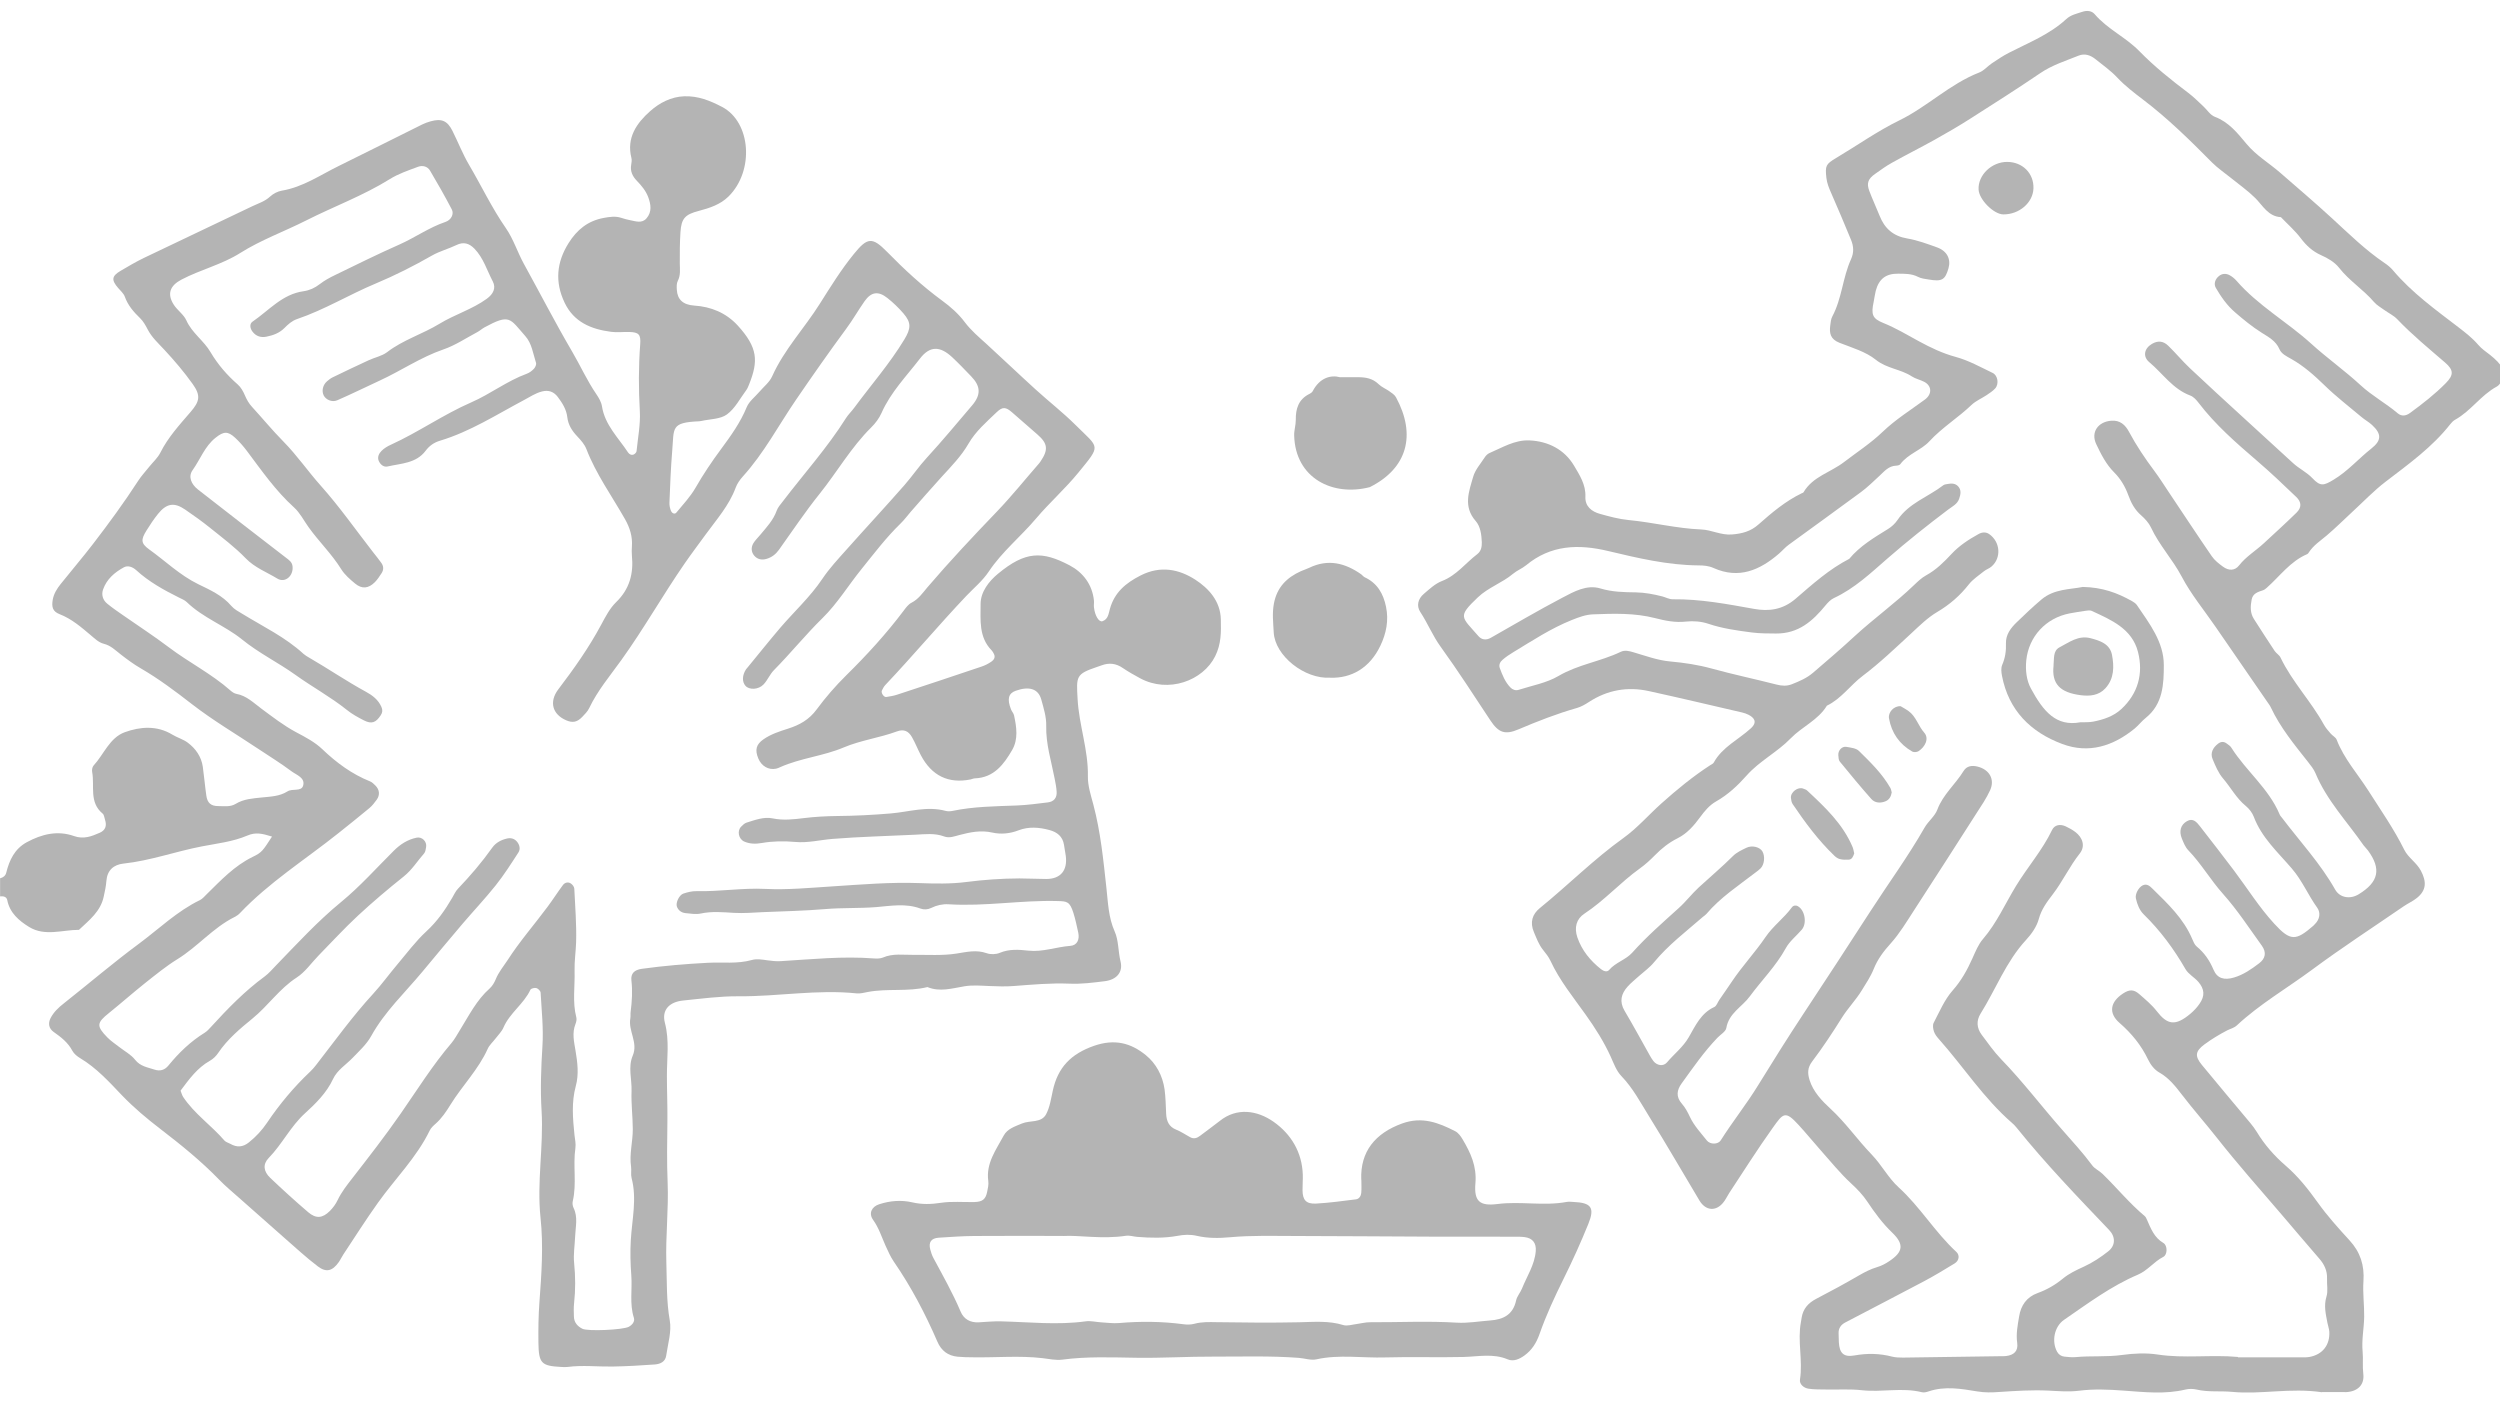 <svg width="76" height="43" viewBox="0 0 76 43" fill="none" xmlns="http://www.w3.org/2000/svg">
<path d="M61.021 4.922C61.49 4.925 61.832 5.273 61.817 5.728C61.802 6.163 61.385 6.521 60.902 6.518C60.61 6.516 60.164 6.069 60.149 5.762C60.127 5.323 60.547 4.919 61.021 4.922Z" fill="#B4B4B4"/>
<path d="M0 26.701C0.095 26.679 0.167 26.624 0.19 26.529C0.286 26.143 0.447 25.802 0.817 25.602C1.271 25.357 1.75 25.238 2.252 25.417C2.543 25.52 2.787 25.425 3.034 25.315C3.204 25.24 3.253 25.103 3.193 24.922C3.171 24.857 3.166 24.772 3.121 24.734C2.702 24.39 2.882 23.897 2.802 23.47C2.79 23.408 2.804 23.318 2.844 23.274C3.159 22.932 3.331 22.428 3.794 22.259C4.263 22.089 4.77 22.049 5.233 22.329C5.388 22.424 5.572 22.474 5.709 22.578C5.946 22.755 6.12 23 6.165 23.308C6.206 23.598 6.23 23.892 6.272 24.184C6.303 24.408 6.41 24.505 6.634 24.505C6.813 24.505 7.001 24.538 7.167 24.436C7.409 24.288 7.681 24.273 7.951 24.244C8.222 24.216 8.499 24.211 8.738 24.059C8.89 23.962 9.16 24.073 9.215 23.884C9.285 23.643 9.013 23.56 8.863 23.448C8.537 23.204 8.19 22.991 7.851 22.765C7.175 22.314 6.472 21.9 5.832 21.404C5.33 21.014 4.827 20.636 4.278 20.317C4.064 20.194 3.862 20.043 3.667 19.892C3.506 19.766 3.365 19.623 3.156 19.571C3.002 19.532 2.885 19.417 2.763 19.314C2.47 19.067 2.181 18.814 1.812 18.671C1.601 18.589 1.565 18.454 1.603 18.233C1.636 18.046 1.733 17.894 1.845 17.754C2.169 17.347 2.508 16.953 2.825 16.54C3.306 15.914 3.774 15.276 4.203 14.613C4.301 14.463 4.425 14.33 4.538 14.188C4.652 14.046 4.794 13.921 4.874 13.762C5.109 13.293 5.46 12.912 5.796 12.521C6.071 12.202 6.108 12.025 5.859 11.676C5.599 11.311 5.305 10.965 4.999 10.636C4.814 10.436 4.613 10.257 4.487 10.01C4.425 9.89 4.355 9.766 4.26 9.674C4.061 9.482 3.889 9.284 3.794 9.018C3.757 8.918 3.663 8.838 3.59 8.753C3.383 8.514 3.395 8.394 3.66 8.237C3.894 8.098 4.128 7.961 4.371 7.843C5.47 7.315 6.574 6.796 7.674 6.268C7.856 6.181 8.051 6.124 8.208 5.978C8.304 5.889 8.441 5.817 8.567 5.796C9.209 5.689 9.735 5.321 10.301 5.044C11.149 4.628 11.992 4.201 12.839 3.782C12.919 3.742 13.006 3.713 13.092 3.688C13.423 3.595 13.6 3.67 13.754 3.977C13.926 4.321 14.066 4.683 14.261 5.014C14.637 5.652 14.954 6.325 15.38 6.938C15.605 7.262 15.729 7.662 15.924 8.018C16.415 8.908 16.879 9.811 17.394 10.69C17.644 11.117 17.848 11.573 18.13 11.985C18.205 12.095 18.28 12.224 18.3 12.353C18.39 12.922 18.798 13.306 19.093 13.755C19.128 13.809 19.2 13.849 19.27 13.814C19.305 13.797 19.347 13.752 19.351 13.717C19.391 13.311 19.473 12.904 19.451 12.501C19.412 11.822 19.411 11.147 19.462 10.469C19.486 10.164 19.417 10.1 19.127 10.092C18.945 10.087 18.761 10.112 18.582 10.088C17.975 10.01 17.445 9.795 17.162 9.197C16.866 8.572 16.918 7.975 17.285 7.39C17.539 6.986 17.869 6.714 18.352 6.625C18.536 6.592 18.706 6.564 18.885 6.622C18.97 6.65 19.058 6.675 19.147 6.692C19.322 6.724 19.513 6.804 19.656 6.635C19.823 6.44 19.788 6.215 19.706 5.994C19.633 5.799 19.503 5.644 19.359 5.495C19.227 5.358 19.152 5.201 19.189 5.004C19.2 4.937 19.212 4.864 19.195 4.802C19.04 4.188 19.354 3.742 19.768 3.376C20.05 3.126 20.404 2.94 20.803 2.927C21.217 2.914 21.571 3.052 21.949 3.249C22.832 3.71 22.936 5.194 22.146 5.974C21.899 6.218 21.573 6.325 21.241 6.412C20.823 6.52 20.713 6.645 20.686 7.056C20.666 7.372 20.663 7.691 20.666 8.008C20.668 8.188 20.695 8.365 20.605 8.539C20.566 8.614 20.57 8.716 20.575 8.804C20.591 9.105 20.763 9.265 21.099 9.289C21.618 9.322 22.072 9.511 22.423 9.891C23.047 10.573 23.052 10.982 22.775 11.68C22.75 11.743 22.725 11.808 22.685 11.862C22.496 12.116 22.343 12.421 22.097 12.6C21.897 12.745 21.586 12.738 21.324 12.797C21.302 12.802 21.279 12.805 21.257 12.807C20.379 12.845 20.496 13.002 20.434 13.722C20.391 14.239 20.372 14.76 20.351 15.28C20.347 15.367 20.367 15.46 20.402 15.54C20.428 15.597 20.508 15.649 20.564 15.58C20.765 15.336 20.985 15.103 21.142 14.831C21.379 14.418 21.642 14.027 21.924 13.647C22.219 13.248 22.508 12.845 22.7 12.378C22.774 12.199 22.954 12.065 23.086 11.91C23.218 11.755 23.393 11.62 23.473 11.441C23.839 10.624 24.455 9.978 24.924 9.232C25.25 8.716 25.57 8.197 25.958 7.721C26.37 7.213 26.515 7.196 26.97 7.659C27.491 8.192 28.035 8.694 28.638 9.137C28.892 9.322 29.139 9.539 29.326 9.79C29.521 10.048 29.758 10.247 29.992 10.459C30.491 10.915 30.98 11.383 31.481 11.838C31.882 12.204 32.313 12.538 32.697 12.92C33.422 13.64 33.482 13.511 32.782 14.368C32.383 14.857 31.907 15.278 31.503 15.755C31.035 16.31 30.463 16.769 30.059 17.375C29.868 17.661 29.601 17.878 29.372 18.12C28.534 19.005 27.751 19.94 26.913 20.825C26.868 20.872 26.839 20.933 26.809 20.992C26.776 21.059 26.868 21.199 26.94 21.189C27.051 21.172 27.163 21.154 27.27 21.119C28.127 20.838 28.982 20.554 29.837 20.265C29.943 20.23 30.047 20.177 30.139 20.113C30.212 20.063 30.267 19.985 30.217 19.883C30.197 19.843 30.175 19.8 30.145 19.77C29.75 19.369 29.811 18.843 29.81 18.36C29.81 17.991 30.067 17.666 30.339 17.442C31.176 16.749 31.683 16.749 32.515 17.186C32.921 17.4 33.206 17.766 33.256 18.259C33.263 18.325 33.248 18.395 33.256 18.462C33.285 18.719 33.408 18.921 33.515 18.885C33.692 18.823 33.7 18.652 33.744 18.501C33.884 18.01 34.218 17.726 34.674 17.494C35.282 17.185 35.844 17.305 36.337 17.622C36.739 17.883 37.102 18.272 37.113 18.829C37.122 19.212 37.128 19.576 36.941 19.95C36.571 20.695 35.519 21.085 34.657 20.618C34.478 20.521 34.3 20.421 34.131 20.306C33.926 20.165 33.715 20.142 33.487 20.227C33.445 20.242 33.401 20.259 33.358 20.272C32.703 20.493 32.72 20.556 32.759 21.251C32.802 22.044 33.087 22.799 33.072 23.6C33.066 23.886 33.163 24.178 33.238 24.46C33.458 25.291 33.542 26.141 33.635 26.994C33.684 27.43 33.695 27.89 33.887 28.319C34.009 28.593 33.989 28.923 34.064 29.227C34.146 29.554 33.946 29.783 33.587 29.828C33.231 29.872 32.877 29.92 32.508 29.903C31.947 29.88 31.381 29.932 30.818 29.975C30.568 29.995 30.321 29.985 30.072 29.975C29.823 29.965 29.569 29.942 29.327 29.982C28.947 30.044 28.576 30.164 28.194 30.007C27.596 30.155 26.978 30.042 26.377 30.157C26.267 30.179 26.151 30.21 26.043 30.199C24.842 30.073 23.652 30.296 22.455 30.287C21.892 30.282 21.328 30.359 20.765 30.416C20.344 30.459 20.112 30.706 20.212 31.09C20.356 31.635 20.272 32.171 20.274 32.71C20.274 33.161 20.294 33.613 20.289 34.064C20.282 34.692 20.269 35.327 20.296 35.949C20.329 36.766 20.231 37.576 20.257 38.389C20.276 38.973 20.257 39.554 20.361 40.14C20.421 40.481 20.304 40.855 20.252 41.212C20.226 41.401 20.067 41.468 19.905 41.48C19.476 41.511 19.047 41.536 18.616 41.543C18.163 41.55 17.711 41.496 17.258 41.555C17.192 41.563 17.123 41.56 17.055 41.555C16.457 41.523 16.377 41.446 16.368 40.817C16.363 40.411 16.368 40.002 16.398 39.598C16.462 38.738 16.524 37.873 16.432 37.02C16.317 35.929 16.529 34.852 16.464 33.767C16.424 33.112 16.449 32.46 16.49 31.803C16.525 31.264 16.465 30.718 16.435 30.177C16.432 30.125 16.36 30.052 16.305 30.037C16.252 30.022 16.143 30.049 16.125 30.088C15.923 30.521 15.497 30.793 15.306 31.236C15.255 31.358 15.151 31.456 15.069 31.565C14.988 31.673 14.877 31.768 14.824 31.889C14.542 32.515 14.054 33.002 13.698 33.577C13.567 33.79 13.43 33.996 13.241 34.163C13.174 34.221 13.102 34.288 13.064 34.366C12.665 35.188 12.014 35.829 11.491 36.562C11.124 37.076 10.785 37.611 10.436 38.138C10.386 38.214 10.349 38.297 10.296 38.372C10.107 38.638 9.92 38.693 9.664 38.499C9.305 38.227 8.973 37.918 8.633 37.621C8.19 37.233 7.753 36.844 7.313 36.454C7.095 36.258 6.866 36.073 6.662 35.862C6.113 35.295 5.502 34.802 4.876 34.321C4.467 34.007 4.067 33.673 3.703 33.293C3.318 32.889 2.934 32.466 2.443 32.172C2.348 32.116 2.249 32.037 2.199 31.942C2.065 31.69 1.855 31.529 1.631 31.371C1.481 31.264 1.458 31.109 1.536 30.953C1.631 30.768 1.777 30.631 1.94 30.503C2.703 29.9 3.443 29.267 4.224 28.689C4.834 28.237 5.385 27.698 6.08 27.362C6.158 27.323 6.218 27.248 6.283 27.185C6.714 26.762 7.125 26.32 7.682 26.049C7.97 25.911 7.991 25.857 8.269 25.432C7.961 25.335 7.768 25.295 7.522 25.4C7.076 25.59 6.602 25.64 6.138 25.73C5.338 25.884 4.568 26.166 3.754 26.253C3.455 26.285 3.259 26.455 3.234 26.782C3.223 26.939 3.188 27.096 3.154 27.252C3.061 27.706 2.713 27.973 2.401 28.267C1.893 28.267 1.366 28.474 0.885 28.18C0.578 27.991 0.297 27.754 0.22 27.362C0.2 27.26 0.102 27.238 0.003 27.25V26.706L0 26.701ZM5.487 33.151C5.517 33.224 5.532 33.291 5.567 33.346C5.909 33.861 6.425 34.211 6.824 34.674C6.866 34.722 6.943 34.739 7.001 34.772C7.2 34.887 7.382 34.877 7.566 34.729C7.781 34.557 7.963 34.361 8.117 34.133C8.497 33.568 8.933 33.047 9.429 32.578C9.494 32.516 9.554 32.448 9.609 32.376C10.177 31.645 10.718 30.892 11.346 30.209C11.605 29.927 11.83 29.613 12.079 29.319C12.368 28.977 12.638 28.611 12.966 28.309C13.289 28.011 13.53 27.667 13.745 27.297C13.802 27.2 13.849 27.091 13.926 27.013C14.301 26.62 14.652 26.21 14.966 25.767C15.073 25.617 15.238 25.53 15.418 25.49C15.535 25.463 15.646 25.497 15.722 25.594C15.799 25.689 15.824 25.814 15.762 25.911C15.542 26.252 15.323 26.596 15.071 26.913C14.749 27.317 14.393 27.694 14.057 28.088C13.648 28.569 13.244 29.055 12.84 29.541C12.309 30.18 11.695 30.753 11.287 31.491C11.142 31.753 10.922 31.947 10.718 32.161C10.516 32.371 10.252 32.528 10.124 32.803C9.928 33.224 9.598 33.547 9.27 33.846C8.831 34.246 8.577 34.784 8.168 35.203C7.981 35.397 8.013 35.615 8.215 35.807C8.591 36.165 8.975 36.514 9.369 36.851C9.608 37.055 9.805 37.036 10.027 36.814C10.12 36.721 10.205 36.607 10.262 36.487C10.381 36.238 10.546 36.029 10.715 35.812C11.214 35.17 11.715 34.525 12.179 33.857C12.682 33.133 13.149 32.384 13.722 31.712C13.824 31.591 13.899 31.448 13.982 31.314C14.256 30.873 14.488 30.402 14.886 30.049C14.967 29.977 15.029 29.87 15.071 29.768C15.158 29.554 15.303 29.382 15.427 29.194C15.794 28.622 16.24 28.113 16.644 27.569C16.806 27.352 16.951 27.123 17.113 26.906C17.17 26.829 17.268 26.801 17.354 26.858C17.404 26.891 17.456 26.959 17.459 27.016C17.485 27.557 17.529 28.1 17.514 28.639C17.506 28.93 17.459 29.215 17.467 29.514C17.482 29.987 17.397 30.461 17.521 30.932C17.536 30.992 17.519 31.07 17.494 31.132C17.387 31.401 17.45 31.665 17.495 31.935C17.556 32.294 17.602 32.66 17.504 33.016C17.369 33.51 17.414 34.006 17.464 34.502C17.477 34.635 17.512 34.761 17.492 34.902C17.414 35.437 17.537 35.983 17.412 36.517C17.397 36.579 17.407 36.659 17.435 36.717C17.576 37.003 17.495 37.297 17.484 37.587C17.474 37.858 17.425 38.133 17.454 38.401C17.495 38.81 17.497 39.214 17.452 39.619C17.437 39.753 17.442 39.892 17.447 40.027C17.452 40.204 17.556 40.321 17.708 40.396C17.873 40.476 18.931 40.429 19.112 40.336C19.22 40.279 19.307 40.172 19.27 40.062C19.134 39.638 19.224 39.205 19.192 38.778C19.165 38.419 19.155 38.055 19.177 37.694C19.214 37.066 19.367 36.442 19.2 35.811C19.172 35.704 19.2 35.584 19.185 35.472C19.127 35.084 19.239 34.707 19.237 34.325C19.235 33.941 19.185 33.555 19.199 33.171C19.212 32.81 19.087 32.438 19.235 32.092C19.406 31.695 19.093 31.343 19.162 30.96C19.174 30.893 19.162 30.823 19.172 30.756C19.212 30.441 19.232 30.129 19.195 29.808C19.17 29.596 19.282 29.484 19.511 29.452C20.175 29.36 20.845 29.304 21.513 29.269C21.962 29.245 22.413 29.309 22.86 29.183C23.006 29.142 23.176 29.172 23.333 29.194C23.466 29.212 23.595 29.227 23.734 29.219C24.679 29.162 25.622 29.062 26.57 29.137C26.659 29.143 26.759 29.143 26.839 29.11C27.145 28.977 27.464 29.032 27.779 29.028C28.21 29.023 28.646 29.055 29.067 28.99C29.384 28.941 29.678 28.865 29.997 28.978C30.115 29.02 30.279 29.015 30.394 28.966C30.683 28.845 30.974 28.868 31.266 28.9C31.703 28.946 32.112 28.786 32.54 28.754C32.744 28.739 32.825 28.562 32.779 28.352C32.735 28.153 32.694 27.951 32.633 27.758C32.523 27.404 32.435 27.4 32.159 27.392C31.049 27.36 29.947 27.561 28.836 27.49C28.656 27.479 28.476 27.519 28.309 27.601C28.202 27.654 28.088 27.659 27.978 27.619C27.536 27.455 27.076 27.539 26.637 27.576C26.121 27.617 25.605 27.592 25.091 27.636C24.46 27.689 23.827 27.703 23.194 27.729C22.901 27.743 22.605 27.768 22.313 27.751C21.974 27.731 21.642 27.699 21.304 27.771C21.154 27.803 20.989 27.774 20.832 27.758C20.715 27.744 20.62 27.676 20.578 27.561C20.536 27.444 20.646 27.207 20.775 27.165C20.902 27.123 21.04 27.088 21.172 27.091C21.872 27.108 22.565 26.988 23.27 27.023C23.946 27.056 24.627 26.989 25.305 26.946C26.185 26.889 27.061 26.814 27.945 26.846C28.419 26.863 28.9 26.874 29.367 26.814C29.908 26.744 30.448 26.706 30.992 26.704C31.264 26.704 31.535 26.721 31.807 26.721C32.241 26.721 32.456 26.463 32.4 26.021C32.385 25.909 32.364 25.797 32.346 25.685C32.306 25.43 32.139 25.296 31.902 25.233C31.588 25.148 31.271 25.124 30.965 25.241C30.7 25.345 30.421 25.368 30.166 25.31C29.813 25.23 29.491 25.3 29.164 25.385C29.01 25.425 28.863 25.488 28.701 25.428C28.416 25.321 28.12 25.36 27.826 25.375C26.99 25.417 26.153 25.435 25.318 25.502C24.936 25.532 24.557 25.632 24.173 25.595C23.831 25.564 23.497 25.569 23.161 25.627C22.979 25.659 22.8 25.659 22.627 25.584C22.453 25.509 22.399 25.26 22.533 25.128C22.58 25.081 22.633 25.028 22.695 25.008C22.954 24.927 23.226 24.824 23.488 24.879C23.812 24.946 24.124 24.909 24.433 24.871C24.772 24.829 25.106 24.811 25.447 24.807C25.989 24.802 26.534 24.775 27.075 24.729C27.633 24.682 28.183 24.497 28.751 24.652C28.815 24.669 28.888 24.665 28.953 24.652C29.598 24.517 30.254 24.512 30.907 24.487C31.222 24.475 31.538 24.431 31.854 24.393C32.037 24.371 32.134 24.256 32.122 24.069C32.114 23.934 32.087 23.8 32.061 23.667C31.959 23.136 31.792 22.62 31.805 22.064C31.812 21.798 31.727 21.526 31.655 21.266C31.565 20.938 31.288 20.853 30.875 21C30.656 21.079 30.611 21.251 30.735 21.566C30.76 21.63 30.813 21.683 30.827 21.747C30.904 22.104 30.96 22.474 30.768 22.803C30.515 23.238 30.216 23.64 29.638 23.662C29.594 23.662 29.551 23.685 29.506 23.695C28.831 23.83 28.322 23.583 27.993 22.957C27.898 22.777 27.825 22.585 27.724 22.409C27.616 22.221 27.476 22.157 27.264 22.236C26.736 22.431 26.177 22.5 25.649 22.722C25.033 22.984 24.34 23.044 23.719 23.321C23.677 23.34 23.635 23.36 23.592 23.368C23.365 23.415 23.151 23.291 23.054 23.061C22.942 22.795 22.987 22.628 23.213 22.473C23.44 22.316 23.697 22.234 23.957 22.151C24.303 22.04 24.594 21.884 24.831 21.561C25.096 21.202 25.397 20.855 25.717 20.539C26.347 19.918 26.941 19.27 27.472 18.564C27.539 18.474 27.613 18.372 27.708 18.324C27.921 18.215 28.047 18.028 28.192 17.856C28.868 17.066 29.579 16.308 30.299 15.559C30.753 15.086 31.164 14.573 31.595 14.079C31.61 14.062 31.622 14.042 31.635 14.024C31.875 13.668 31.852 13.481 31.535 13.206C31.279 12.984 31.022 12.76 30.767 12.536C30.578 12.371 30.479 12.358 30.299 12.531C29.99 12.827 29.66 13.111 29.442 13.488C29.224 13.865 28.925 14.171 28.634 14.488C28.314 14.839 28.003 15.198 27.689 15.555C27.586 15.674 27.492 15.804 27.38 15.912C26.941 16.338 26.572 16.826 26.19 17.3C25.791 17.793 25.457 18.345 25.008 18.786C24.49 19.294 24.036 19.858 23.528 20.372C23.403 20.498 23.335 20.678 23.213 20.806C23.059 20.97 22.775 20.979 22.662 20.848C22.555 20.725 22.561 20.528 22.68 20.346C22.692 20.327 22.71 20.311 22.724 20.294C23.054 19.892 23.38 19.484 23.717 19.088C24.143 18.591 24.629 18.148 24.998 17.599C25.21 17.282 25.475 16.998 25.731 16.711C26.315 16.054 26.915 15.41 27.494 14.749C27.731 14.478 27.933 14.179 28.178 13.912C28.651 13.398 29.097 12.858 29.549 12.328C29.826 12.004 29.817 11.743 29.521 11.438C29.332 11.242 29.145 11.045 28.947 10.86C28.576 10.514 28.267 10.511 27.966 10.902C27.556 11.436 27.076 11.924 26.798 12.555C26.726 12.717 26.611 12.87 26.484 12.995C25.873 13.6 25.448 14.348 24.916 15.012C24.477 15.559 24.088 16.143 23.68 16.714C23.583 16.849 23.462 16.943 23.305 16.989C23.164 17.033 23.027 17.006 22.932 16.896C22.835 16.784 22.827 16.642 22.902 16.515C22.959 16.418 23.046 16.342 23.117 16.253C23.305 16.026 23.508 15.814 23.61 15.527C23.647 15.423 23.727 15.335 23.795 15.246C24.438 14.403 25.15 13.612 25.717 12.712C25.789 12.598 25.891 12.503 25.971 12.393C26.48 11.703 27.046 11.057 27.492 10.32C27.696 9.983 27.706 9.808 27.464 9.527C27.317 9.357 27.152 9.198 26.975 9.058C26.698 8.839 26.484 8.873 26.283 9.157C26.09 9.432 25.923 9.728 25.722 9.998C25.201 10.705 24.699 11.422 24.203 12.147C23.667 12.93 23.224 13.778 22.581 14.486C22.491 14.587 22.408 14.704 22.363 14.829C22.162 15.37 21.785 15.791 21.454 16.246C21.242 16.539 21.022 16.828 20.817 17.125C20.15 18.09 19.573 19.113 18.888 20.067C18.546 20.543 18.165 20.994 17.911 21.528C17.864 21.628 17.778 21.712 17.701 21.793C17.546 21.955 17.409 21.982 17.212 21.897C16.793 21.716 16.686 21.336 16.971 20.958C17.449 20.329 17.905 19.686 18.279 18.986C18.407 18.748 18.537 18.494 18.728 18.308C19.142 17.908 19.264 17.434 19.21 16.888C19.202 16.797 19.204 16.706 19.21 16.615C19.232 16.311 19.149 16.044 18.997 15.777C18.598 15.073 18.118 14.411 17.825 13.648C17.769 13.506 17.657 13.38 17.549 13.266C17.389 13.096 17.273 12.919 17.245 12.677C17.218 12.448 17.096 12.252 16.958 12.069C16.834 11.905 16.674 11.85 16.479 11.9C16.278 11.95 16.11 12.067 15.929 12.162C15.093 12.606 14.291 13.122 13.375 13.398C13.193 13.453 13.052 13.552 12.939 13.703C12.65 14.089 12.192 14.086 11.782 14.181C11.665 14.208 11.563 14.124 11.514 14.012C11.464 13.894 11.521 13.784 11.6 13.705C11.678 13.627 11.78 13.566 11.88 13.521C12.72 13.139 13.476 12.603 14.326 12.232C14.906 11.98 15.413 11.581 16.013 11.362C16.095 11.332 16.171 11.274 16.232 11.21C16.272 11.167 16.312 11.08 16.295 11.03C16.205 10.751 16.168 10.439 15.969 10.217C15.495 9.681 15.507 9.531 14.73 9.951C14.652 9.995 14.584 10.058 14.503 10.1C14.164 10.28 13.837 10.501 13.476 10.624C12.789 10.86 12.194 11.271 11.541 11.571C11.11 11.77 10.686 11.98 10.251 12.169C10.09 12.237 9.903 12.149 9.84 12.02C9.773 11.885 9.813 11.701 9.942 11.591C9.992 11.548 10.047 11.504 10.107 11.474C10.473 11.297 10.84 11.12 11.211 10.95C11.394 10.865 11.611 10.825 11.767 10.706C12.254 10.331 12.845 10.157 13.363 9.841C13.825 9.559 14.356 9.404 14.799 9.082C14.994 8.94 15.086 8.759 14.981 8.556C14.804 8.22 14.697 7.843 14.423 7.56C14.265 7.398 14.094 7.342 13.874 7.45C13.632 7.567 13.373 7.632 13.131 7.769C12.583 8.083 12.015 8.37 11.433 8.614C10.62 8.953 9.865 9.417 9.027 9.701C8.875 9.753 8.756 9.861 8.643 9.975C8.494 10.125 8.302 10.195 8.1 10.235C7.933 10.269 7.786 10.225 7.677 10.083C7.599 9.982 7.579 9.845 7.677 9.778C8.175 9.439 8.579 8.943 9.229 8.853C9.406 8.828 9.571 8.754 9.721 8.637C9.863 8.527 10.023 8.44 10.185 8.362C10.835 8.046 11.481 7.726 12.141 7.434C12.617 7.223 13.042 6.916 13.54 6.747C13.72 6.687 13.807 6.503 13.735 6.367C13.527 5.968 13.303 5.575 13.074 5.188C12.997 5.056 12.845 5.021 12.713 5.069C12.418 5.179 12.111 5.281 11.847 5.447C11.04 5.949 10.149 6.276 9.307 6.702C8.644 7.038 7.935 7.292 7.303 7.691C6.742 8.045 6.098 8.195 5.518 8.499C5.165 8.684 5.071 8.936 5.285 9.267C5.395 9.436 5.585 9.561 5.665 9.739C5.836 10.123 6.195 10.354 6.4 10.705C6.621 11.079 6.899 11.401 7.227 11.688C7.325 11.773 7.395 11.902 7.447 12.024C7.502 12.15 7.564 12.264 7.659 12.366C7.98 12.717 8.282 13.084 8.614 13.421C9.028 13.84 9.361 14.328 9.753 14.767C10.322 15.405 10.817 16.111 11.342 16.787C11.426 16.894 11.513 17 11.591 17.11C11.665 17.212 11.668 17.322 11.6 17.425C11.538 17.519 11.476 17.617 11.398 17.696C11.202 17.893 11.005 17.913 10.796 17.741C10.641 17.612 10.479 17.474 10.374 17.305C10.087 16.841 9.691 16.462 9.377 16.021C9.234 15.821 9.118 15.588 8.94 15.427C8.38 14.921 7.955 14.308 7.507 13.71C7.399 13.566 7.278 13.428 7.146 13.306C6.924 13.102 6.799 13.112 6.555 13.306C6.226 13.566 6.088 13.966 5.854 14.294C5.717 14.486 5.807 14.715 6.019 14.882C6.909 15.577 7.801 16.267 8.696 16.956C8.788 17.026 8.878 17.086 8.893 17.213C8.928 17.504 8.668 17.734 8.431 17.589C8.107 17.392 7.749 17.26 7.47 16.973C7.143 16.634 6.761 16.348 6.392 16.051C6.146 15.852 5.888 15.669 5.627 15.49C5.295 15.263 5.063 15.301 4.804 15.622C4.677 15.781 4.563 15.951 4.455 16.125C4.281 16.405 4.278 16.517 4.535 16.702C5.029 17.056 5.467 17.485 6.024 17.758C6.385 17.933 6.761 18.1 7.035 18.422C7.12 18.522 7.248 18.589 7.364 18.659C7.996 19.047 8.673 19.369 9.227 19.878C9.277 19.923 9.337 19.957 9.397 19.992C9.977 20.327 10.529 20.706 11.119 21.027C11.318 21.135 11.501 21.271 11.596 21.493C11.636 21.586 11.63 21.661 11.575 21.743C11.428 21.969 11.297 22.019 11.064 21.9C10.883 21.808 10.701 21.708 10.544 21.581C10.05 21.186 9.492 20.883 8.978 20.514C8.454 20.139 7.869 19.855 7.355 19.437C6.834 19.017 6.171 18.783 5.677 18.303C5.614 18.242 5.523 18.207 5.443 18.167C4.979 17.936 4.528 17.687 4.143 17.335C4.037 17.238 3.889 17.178 3.765 17.247C3.486 17.398 3.244 17.606 3.134 17.918C3.077 18.078 3.124 18.24 3.258 18.35C3.415 18.479 3.583 18.594 3.749 18.709C4.208 19.03 4.679 19.335 5.126 19.673C5.739 20.137 6.432 20.483 7.01 20.995C7.06 21.039 7.123 21.082 7.187 21.094C7.494 21.149 7.708 21.366 7.94 21.538C8.285 21.793 8.623 22.057 9.005 22.261C9.284 22.408 9.574 22.561 9.798 22.775C10.23 23.188 10.696 23.532 11.252 23.755C11.312 23.779 11.363 23.832 11.411 23.879C11.538 24.004 11.556 24.166 11.453 24.31C11.388 24.401 11.316 24.493 11.231 24.565C10.918 24.826 10.601 25.078 10.284 25.331C9.279 26.133 8.182 26.821 7.29 27.763C7.245 27.811 7.185 27.849 7.125 27.88C6.472 28.207 6.004 28.785 5.387 29.163C5.043 29.376 4.727 29.636 4.408 29.888C4.037 30.184 3.682 30.498 3.313 30.795C2.939 31.095 2.924 31.189 3.264 31.538C3.373 31.65 3.508 31.737 3.633 31.835C3.794 31.96 3.984 32.06 4.106 32.216C4.265 32.419 4.487 32.446 4.697 32.516C4.862 32.571 5.006 32.533 5.121 32.391C5.437 32.004 5.792 31.661 6.221 31.396C6.297 31.349 6.358 31.279 6.42 31.212C6.923 30.661 7.442 30.127 8.048 29.683C8.175 29.589 8.279 29.464 8.389 29.351C9.032 28.688 9.654 28.008 10.372 27.419C10.945 26.949 11.443 26.388 11.97 25.864C12.167 25.667 12.391 25.522 12.665 25.465C12.83 25.43 12.982 25.582 12.954 25.749C12.942 25.814 12.935 25.894 12.895 25.941C12.688 26.176 12.525 26.445 12.271 26.647C11.793 27.028 11.326 27.424 10.878 27.839C10.464 28.225 10.08 28.643 9.684 29.048C9.464 29.274 9.277 29.551 9.018 29.718C8.496 30.055 8.153 30.573 7.679 30.96C7.302 31.267 6.911 31.595 6.629 32.015C6.567 32.107 6.479 32.192 6.383 32.246C5.993 32.465 5.746 32.814 5.488 33.157L5.487 33.151Z" fill="#B4B4B4"/>
<path d="M70.585 42.324C69.622 42.182 68.742 42.398 67.858 42.313C67.499 42.278 67.134 42.328 66.776 42.242C66.67 42.218 66.546 42.216 66.439 42.242C65.811 42.393 65.183 42.319 64.552 42.274C64.105 42.241 63.647 42.221 63.203 42.278C62.881 42.318 62.579 42.289 62.263 42.274C61.771 42.251 61.275 42.283 60.78 42.316C60.553 42.333 60.336 42.338 60.108 42.299C59.617 42.218 59.122 42.131 58.628 42.299C58.565 42.321 58.489 42.339 58.428 42.324C57.823 42.172 57.209 42.331 56.601 42.263C56.242 42.222 55.878 42.249 55.516 42.241C55.335 42.237 55.152 42.244 54.975 42.216C54.834 42.194 54.698 42.079 54.719 41.94C54.811 41.354 54.638 40.768 54.749 40.185C54.758 40.14 54.763 40.095 54.771 40.052C54.815 39.785 54.971 39.611 55.21 39.486C55.651 39.257 56.087 39.02 56.516 38.771C56.695 38.668 56.872 38.577 57.069 38.519C57.197 38.481 57.321 38.416 57.433 38.34C57.853 38.06 57.895 37.829 57.521 37.47C57.224 37.185 56.99 36.864 56.765 36.527C56.628 36.323 56.458 36.145 56.272 35.974C55.941 35.669 55.656 35.313 55.355 34.976C55.13 34.722 54.915 34.458 54.686 34.208C54.268 33.749 54.212 33.835 53.883 34.298C53.424 34.941 53.001 35.612 52.565 36.273C52.504 36.368 52.457 36.474 52.385 36.56C52.16 36.836 51.852 36.807 51.665 36.499C51.154 35.645 50.658 34.785 50.134 33.941C49.874 33.522 49.642 33.079 49.294 32.717C49.134 32.55 49.06 32.331 48.967 32.126C48.76 31.671 48.496 31.254 48.204 30.845C47.827 30.316 47.413 29.808 47.135 29.21C47.079 29.09 46.992 28.981 46.908 28.876C46.778 28.714 46.711 28.524 46.631 28.337C46.502 28.036 46.584 27.791 46.811 27.606C47.67 26.909 48.449 26.123 49.353 25.475C49.772 25.174 50.117 24.774 50.505 24.426C50.974 24.006 51.46 23.607 51.989 23.263C52.028 23.238 52.078 23.219 52.098 23.182C52.357 22.71 52.847 22.488 53.225 22.142C53.439 21.947 53.32 21.813 53.153 21.728C53.093 21.698 53.028 21.675 52.963 21.66C52.018 21.441 51.073 21.217 50.124 21.009C49.476 20.866 48.864 20.975 48.303 21.341C48.191 21.414 48.07 21.484 47.944 21.521C47.334 21.695 46.746 21.924 46.165 22.171C45.756 22.346 45.559 22.277 45.312 21.907C44.813 21.154 44.324 20.392 43.794 19.659C43.552 19.325 43.402 18.946 43.178 18.606C43.054 18.419 43.106 18.205 43.283 18.055C43.455 17.908 43.63 17.742 43.834 17.664C44.277 17.494 44.549 17.12 44.906 16.848C45.026 16.757 45.051 16.625 45.047 16.483C45.038 16.253 45.006 16.004 44.861 15.839C44.474 15.398 44.656 14.939 44.786 14.49C44.846 14.281 45.008 14.101 45.13 13.912C45.165 13.857 45.218 13.8 45.275 13.775C45.669 13.607 46.048 13.369 46.492 13.388C47.067 13.413 47.561 13.667 47.852 14.158C48.015 14.435 48.212 14.732 48.196 15.099C48.182 15.391 48.384 15.553 48.643 15.623C48.925 15.702 49.214 15.78 49.505 15.809C50.248 15.879 50.972 16.066 51.72 16.096C52.031 16.108 52.318 16.275 52.651 16.248C52.958 16.223 53.218 16.156 53.454 15.947C53.861 15.588 54.275 15.236 54.769 14.997C54.789 14.987 54.818 14.981 54.828 14.964C55.108 14.485 55.653 14.36 56.058 14.047C56.453 13.745 56.875 13.471 57.231 13.129C57.626 12.75 58.084 12.466 58.518 12.146C58.743 11.979 58.728 11.726 58.493 11.606C58.373 11.544 58.232 11.516 58.12 11.443C57.782 11.22 57.362 11.207 57.025 10.937C56.718 10.69 56.302 10.571 55.923 10.422C55.638 10.31 55.608 10.127 55.641 9.883C55.653 9.793 55.661 9.696 55.703 9.619C55.995 9.073 56.017 8.439 56.27 7.883C56.364 7.677 56.352 7.487 56.272 7.293C56.073 6.812 55.873 6.333 55.663 5.857C55.598 5.71 55.541 5.57 55.522 5.408C55.482 5.036 55.504 4.992 55.815 4.805C56.454 4.425 57.067 3.989 57.733 3.663C58.59 3.246 59.274 2.553 60.169 2.204C60.311 2.149 60.42 2.014 60.552 1.925C60.72 1.811 60.891 1.698 61.069 1.606C61.669 1.297 62.305 1.05 62.811 0.583C62.951 0.452 63.13 0.417 63.3 0.36C63.44 0.312 63.587 0.324 63.679 0.432C64.067 0.886 64.621 1.13 65.035 1.554C65.492 2.022 66.003 2.431 66.526 2.825C66.688 2.947 66.832 3.094 66.98 3.231C67.097 3.338 67.192 3.498 67.329 3.55C67.758 3.71 68.024 4.051 68.296 4.376C68.588 4.727 68.979 4.956 69.316 5.249C69.844 5.709 70.376 6.161 70.892 6.635C71.407 7.108 71.906 7.6 72.49 7.995C72.584 8.058 72.674 8.131 72.746 8.217C73.32 8.896 74.038 9.414 74.736 9.948C74.953 10.115 75.162 10.277 75.341 10.486C75.441 10.604 75.576 10.694 75.7 10.791C75.862 10.918 76.005 11.06 76.112 11.237C76.164 11.324 76.164 11.414 76.112 11.493C76.05 11.588 75.992 11.703 75.9 11.753C75.419 12.014 75.115 12.493 74.641 12.757C74.582 12.788 74.531 12.84 74.491 12.892C73.94 13.595 73.223 14.107 72.524 14.643C72.166 14.917 71.853 15.246 71.52 15.552C71.256 15.796 71.001 16.051 70.727 16.283C70.537 16.443 70.326 16.58 70.188 16.794C70.176 16.812 70.161 16.836 70.143 16.844C69.625 17.061 69.309 17.517 68.907 17.871C68.874 17.901 68.835 17.931 68.793 17.945C68.64 17.995 68.485 18.04 68.45 18.228C68.411 18.432 68.4 18.634 68.52 18.819C68.728 19.143 68.935 19.467 69.149 19.788C69.199 19.863 69.291 19.911 69.328 19.99C69.68 20.726 70.256 21.319 70.647 22.03C70.7 22.127 70.777 22.214 70.851 22.299C70.909 22.368 71.008 22.414 71.036 22.491C71.26 23.069 71.672 23.525 71.999 24.037C72.375 24.628 72.778 25.204 73.091 25.836C73.21 26.074 73.462 26.221 73.594 26.468C73.773 26.806 73.763 27.065 73.474 27.298C73.352 27.397 73.203 27.462 73.071 27.552C72.14 28.192 71.193 28.808 70.285 29.481C69.523 30.045 68.697 30.523 68 31.172C67.913 31.252 67.803 31.274 67.705 31.324C67.466 31.449 67.232 31.59 67.015 31.75C66.735 31.959 66.718 32.105 66.935 32.371C67.421 32.964 67.918 33.55 68.409 34.139C68.481 34.226 68.55 34.318 68.608 34.413C68.845 34.804 69.142 35.141 69.488 35.44C69.867 35.767 70.173 36.156 70.465 36.564C70.754 36.968 71.089 37.339 71.425 37.706C71.754 38.063 71.882 38.466 71.849 38.948C71.824 39.307 71.876 39.669 71.871 40.032C71.866 40.386 71.789 40.731 71.824 41.094C71.844 41.311 71.816 41.536 71.844 41.763C71.886 42.097 71.675 42.303 71.32 42.321C71.296 42.321 71.275 42.319 71.251 42.319C71.003 42.319 70.752 42.319 70.587 42.319L70.585 42.324ZM68.037 41.262C68.648 41.262 69.261 41.262 69.872 41.262C69.986 41.262 70.101 41.271 70.209 41.251C70.607 41.179 70.834 40.885 70.811 40.481C70.805 40.392 70.77 40.304 70.754 40.215C70.704 39.95 70.639 39.694 70.725 39.414C70.777 39.249 70.734 39.055 70.742 38.873C70.752 38.633 70.66 38.437 70.503 38.258C70.118 37.816 69.74 37.365 69.358 36.919C68.697 36.148 68.022 35.387 67.393 34.588C67.044 34.146 66.67 33.722 66.326 33.273C66.139 33.031 65.938 32.772 65.654 32.611C65.491 32.52 65.379 32.369 65.3 32.207C65.092 31.772 64.799 31.414 64.432 31.095C64.087 30.793 64.153 30.456 64.541 30.202C64.733 30.077 64.863 30.072 65.033 30.22C65.22 30.384 65.416 30.546 65.566 30.74C65.883 31.15 66.125 31.207 66.588 30.818C66.691 30.731 66.787 30.63 66.863 30.519C67.034 30.277 67.022 30.067 66.822 29.84C66.703 29.706 66.526 29.613 66.439 29.462C66.087 28.851 65.674 28.29 65.168 27.796C65.037 27.667 64.972 27.492 64.931 27.313C64.901 27.18 65.015 26.973 65.14 26.914C65.269 26.854 65.357 26.939 65.436 27.016C65.901 27.474 66.381 27.923 66.643 28.544C66.678 28.626 66.715 28.721 66.78 28.774C67.013 28.966 67.172 29.198 67.291 29.479C67.403 29.746 67.616 29.805 67.915 29.716C68.202 29.631 68.445 29.461 68.678 29.284C68.872 29.138 68.905 28.951 68.76 28.749C68.376 28.217 68.015 27.662 67.58 27.175C67.201 26.751 66.918 26.256 66.523 25.847C66.433 25.754 66.381 25.619 66.329 25.493C66.237 25.27 66.29 25.074 66.483 24.964C66.666 24.857 66.78 24.992 66.878 25.118C67.226 25.564 67.571 26.011 67.912 26.462C68.319 27.003 68.682 27.585 69.138 28.081C69.632 28.621 69.797 28.601 70.325 28.143C70.341 28.128 70.356 28.11 70.371 28.095C70.523 27.948 70.552 27.747 70.445 27.597C70.168 27.212 69.986 26.769 69.673 26.405C69.249 25.909 68.753 25.465 68.515 24.829C68.468 24.707 68.376 24.587 68.274 24.503C67.987 24.269 67.817 23.942 67.583 23.668C67.439 23.501 67.349 23.283 67.262 23.074C67.189 22.897 67.266 22.73 67.436 22.603C67.518 22.543 67.603 22.538 67.685 22.598C67.74 22.638 67.802 22.677 67.835 22.732C68.279 23.436 68.967 23.966 69.298 24.752C69.314 24.794 69.346 24.829 69.375 24.864C69.921 25.585 70.54 26.248 70.989 27.043C71.136 27.302 71.453 27.34 71.704 27.186C72.313 26.814 72.398 26.417 71.986 25.854C71.946 25.799 71.894 25.754 71.854 25.699C71.352 24.977 70.734 24.333 70.39 23.505C70.338 23.381 70.249 23.271 70.166 23.166C69.749 22.638 69.321 22.119 69.032 21.503C69.004 21.443 68.96 21.387 68.922 21.332C68.396 20.569 67.872 19.808 67.346 19.045C67 18.542 66.606 18.065 66.324 17.529C66.047 17.004 65.639 16.572 65.389 16.034C65.324 15.896 65.209 15.771 65.092 15.667C64.896 15.497 64.786 15.29 64.698 15.047C64.606 14.794 64.467 14.557 64.27 14.36C64.025 14.116 63.871 13.807 63.726 13.503C63.554 13.141 63.778 12.823 64.18 12.79C64.451 12.767 64.611 12.92 64.721 13.126C64.946 13.546 65.21 13.94 65.496 14.321C65.644 14.52 65.778 14.732 65.916 14.939C66.356 15.595 66.788 16.255 67.236 16.906C67.322 17.033 67.453 17.136 67.58 17.228C67.753 17.355 67.939 17.353 68.066 17.191C68.279 16.918 68.575 16.744 68.822 16.514C69.154 16.206 69.49 15.902 69.814 15.585C69.972 15.43 69.971 15.266 69.807 15.109C69.416 14.734 69.022 14.358 68.61 14.006C67.975 13.461 67.349 12.915 66.838 12.247C66.771 12.159 66.685 12.062 66.586 12.025C66.053 11.828 65.751 11.356 65.341 11.013C65.133 10.841 65.182 10.593 65.419 10.454C65.594 10.352 65.76 10.359 65.915 10.511C66.142 10.731 66.344 10.977 66.574 11.194C67.1 11.691 67.636 12.179 68.169 12.668C68.683 13.141 69.199 13.608 69.712 14.081C69.894 14.249 70.123 14.353 70.298 14.538C70.54 14.795 70.642 14.764 70.942 14.583C71.375 14.323 71.701 13.942 72.09 13.635C72.402 13.388 72.405 13.192 72.11 12.919C72.011 12.827 71.888 12.762 71.784 12.673C71.407 12.356 71.014 12.054 70.662 11.71C70.351 11.408 70.032 11.125 69.655 10.912C69.516 10.833 69.358 10.763 69.294 10.613C69.186 10.361 68.96 10.245 68.755 10.115C68.466 9.933 68.204 9.718 67.947 9.496C67.703 9.287 67.521 9.026 67.362 8.753C67.291 8.631 67.339 8.484 67.459 8.389C67.556 8.312 67.673 8.308 67.778 8.365C67.857 8.407 67.93 8.467 67.989 8.534C68.643 9.289 69.522 9.779 70.256 10.444C70.737 10.882 71.278 11.264 71.757 11.706C72.111 12.034 72.529 12.257 72.889 12.563C73.003 12.66 73.133 12.65 73.262 12.556C73.646 12.276 74.022 11.983 74.355 11.645C74.597 11.399 74.593 11.249 74.332 11.023C73.836 10.594 73.329 10.18 72.876 9.704C72.769 9.592 72.619 9.521 72.49 9.429C72.382 9.35 72.257 9.282 72.171 9.182C71.847 8.803 71.417 8.536 71.106 8.138C70.974 7.969 70.76 7.844 70.558 7.756C70.298 7.639 70.114 7.467 69.944 7.243C69.769 7.011 69.543 6.814 69.34 6.602C68.951 6.579 68.793 6.253 68.558 6.019C68.334 5.797 68.072 5.613 67.825 5.413C67.631 5.256 67.423 5.116 67.247 4.941C66.579 4.266 65.903 3.6 65.145 3.025C64.875 2.82 64.608 2.616 64.372 2.366C64.173 2.152 63.929 1.98 63.699 1.796C63.55 1.678 63.377 1.616 63.19 1.691C62.792 1.852 62.383 1.978 62.021 2.226C61.33 2.695 60.625 3.144 59.92 3.593C59.56 3.824 59.189 4.039 58.815 4.248C58.384 4.488 57.944 4.708 57.513 4.949C57.336 5.047 57.17 5.169 57.004 5.286C56.79 5.435 56.738 5.57 56.827 5.805C56.922 6.059 57.039 6.305 57.139 6.557C57.292 6.946 57.553 7.178 57.982 7.25C58.291 7.302 58.593 7.415 58.89 7.522C59.191 7.631 59.314 7.878 59.234 8.156C59.132 8.51 59.035 8.566 58.632 8.497C58.52 8.479 58.401 8.467 58.304 8.415C58.112 8.317 57.908 8.322 57.706 8.32C57.332 8.315 57.12 8.479 57.023 8.839C56.995 8.948 56.983 9.061 56.96 9.173C56.878 9.561 56.917 9.683 57.251 9.818C57.631 9.971 57.979 10.18 58.338 10.376C58.693 10.569 59.056 10.743 59.456 10.851C59.845 10.957 60.208 11.16 60.575 11.336C60.735 11.411 60.775 11.673 60.654 11.808C60.58 11.89 60.481 11.952 60.39 12.014C60.239 12.114 60.064 12.187 59.935 12.309C59.526 12.7 59.042 12.995 58.653 13.416C58.403 13.687 58.002 13.797 57.768 14.112C57.746 14.143 57.686 14.154 57.643 14.156C57.414 14.164 57.284 14.328 57.135 14.466C56.953 14.635 56.773 14.812 56.574 14.959C55.848 15.497 55.112 16.023 54.382 16.557C54.273 16.635 54.185 16.741 54.083 16.829C53.5 17.333 52.862 17.612 52.094 17.268C51.943 17.2 51.789 17.188 51.632 17.188C50.697 17.181 49.792 16.966 48.892 16.752C47.984 16.535 47.145 16.562 46.392 17.185C46.27 17.285 46.115 17.343 45.995 17.444C45.664 17.722 45.243 17.858 44.926 18.16C44.298 18.758 44.425 18.741 44.948 19.342C45.038 19.446 45.175 19.472 45.319 19.39C46.042 18.978 46.76 18.557 47.496 18.17C47.852 17.983 48.237 17.764 48.653 17.889C49.012 17.998 49.366 18.003 49.727 18.008C50.002 18.013 50.266 18.063 50.53 18.13C50.638 18.158 50.745 18.22 50.852 18.218C51.692 18.208 52.507 18.364 53.328 18.511C53.764 18.589 54.19 18.544 54.589 18.2C55.098 17.761 55.608 17.302 56.217 16.989C56.541 16.599 56.968 16.346 57.392 16.084C57.504 16.016 57.611 15.917 57.685 15.807C58.029 15.293 58.618 15.106 59.079 14.75C59.112 14.725 59.164 14.722 59.209 14.713C59.324 14.69 59.44 14.692 59.525 14.782C59.633 14.897 59.603 15.034 59.558 15.163C59.503 15.325 59.353 15.395 59.226 15.49C58.595 15.966 57.977 16.457 57.379 16.978C56.873 17.419 56.376 17.891 55.749 18.182C55.653 18.227 55.569 18.315 55.499 18.4C55.105 18.881 54.674 19.265 53.988 19.259C53.741 19.257 53.504 19.259 53.255 19.227C52.804 19.168 52.362 19.108 51.928 18.961C51.719 18.891 51.475 18.871 51.255 18.896C50.927 18.933 50.62 18.869 50.316 18.791C49.693 18.631 49.062 18.652 48.431 18.676C48.204 18.684 47.995 18.764 47.782 18.849C47.147 19.103 46.583 19.477 46.005 19.826C45.888 19.896 45.775 19.973 45.673 20.062C45.602 20.122 45.559 20.215 45.593 20.307C45.671 20.519 45.754 20.731 45.915 20.898C45.98 20.967 46.075 21 46.163 20.972C46.573 20.841 47.015 20.763 47.376 20.551C47.974 20.199 48.658 20.11 49.269 19.816C49.398 19.755 49.528 19.791 49.663 19.831C50.029 19.938 50.396 20.075 50.772 20.108C51.203 20.148 51.619 20.209 52.036 20.324C52.689 20.504 53.352 20.643 54.008 20.811C54.17 20.853 54.319 20.861 54.472 20.801C54.703 20.71 54.925 20.616 55.122 20.447C55.551 20.08 55.98 19.711 56.392 19.33C56.975 18.796 57.618 18.334 58.187 17.786C58.301 17.677 58.419 17.564 58.556 17.489C58.86 17.323 59.097 17.086 59.329 16.837C59.563 16.587 59.849 16.4 60.148 16.235C60.249 16.178 60.368 16.165 60.47 16.235C60.812 16.473 60.847 16.959 60.542 17.223C60.475 17.282 60.381 17.31 60.311 17.367C60.153 17.494 59.976 17.609 59.852 17.766C59.582 18.11 59.268 18.382 58.889 18.606C58.601 18.776 58.354 19.021 58.105 19.252C57.623 19.696 57.15 20.152 56.624 20.548C56.249 20.831 55.975 21.242 55.537 21.453C55.27 21.893 54.784 22.09 54.439 22.444C54.03 22.867 53.49 23.132 53.098 23.575C52.826 23.882 52.53 24.159 52.17 24.363C51.969 24.477 51.824 24.65 51.689 24.835C51.5 25.093 51.29 25.338 51.001 25.482C50.734 25.615 50.513 25.792 50.306 26.003C50.166 26.146 50.014 26.285 49.85 26.402C49.261 26.824 48.778 27.373 48.169 27.773C47.918 27.936 47.852 28.203 47.952 28.497C48.089 28.895 48.346 29.205 48.67 29.462C48.74 29.517 48.85 29.566 48.917 29.487C49.114 29.257 49.426 29.177 49.62 28.961C50.057 28.472 50.548 28.045 51.032 27.607C51.25 27.412 51.433 27.17 51.644 26.976C51.991 26.657 52.352 26.353 52.687 26.019C52.796 25.911 52.949 25.841 53.091 25.772C53.267 25.687 53.504 25.752 53.579 25.886C53.661 26.033 53.639 26.275 53.525 26.395C53.479 26.443 53.422 26.483 53.368 26.524C52.851 26.923 52.3 27.282 51.871 27.788C51.842 27.821 51.801 27.846 51.767 27.874C51.256 28.319 50.715 28.728 50.281 29.255C50.154 29.411 49.984 29.531 49.832 29.666C49.715 29.773 49.588 29.871 49.483 29.988C49.283 30.209 49.221 30.448 49.388 30.73C49.652 31.175 49.899 31.633 50.153 32.084C50.186 32.142 50.221 32.202 50.263 32.256C50.371 32.394 50.565 32.428 50.677 32.296C50.894 32.039 51.168 31.83 51.34 31.529C51.542 31.179 51.709 30.8 52.113 30.614C52.183 30.583 52.215 30.473 52.265 30.399C52.393 30.212 52.524 30.028 52.649 29.84C52.964 29.369 53.355 28.953 53.669 28.491C53.904 28.145 54.235 27.91 54.474 27.582C54.516 27.525 54.592 27.512 54.656 27.549C54.87 27.669 54.938 28.071 54.774 28.262C54.612 28.451 54.404 28.612 54.288 28.825C53.991 29.367 53.554 29.8 53.193 30.291C52.959 30.611 52.557 30.798 52.48 31.251C52.462 31.361 52.305 31.449 52.21 31.548C51.801 31.974 51.467 32.459 51.121 32.937C50.976 33.137 50.942 33.341 51.129 33.553C51.233 33.67 51.308 33.815 51.375 33.957C51.503 34.228 51.707 34.441 51.889 34.672C51.991 34.799 52.23 34.794 52.31 34.667C52.672 34.094 53.098 33.562 53.45 32.987C53.899 32.258 54.354 31.533 54.826 30.817C55.507 29.785 56.185 28.749 56.856 27.709C57.404 26.859 58.004 26.041 58.506 25.161C58.616 24.967 58.82 24.815 58.895 24.613C59.067 24.151 59.446 23.842 59.693 23.438C59.792 23.278 59.954 23.264 60.116 23.304C60.481 23.395 60.65 23.695 60.498 24.026C60.386 24.271 60.231 24.498 60.084 24.725C59.451 25.714 58.819 26.702 58.179 27.686C57.959 28.025 57.748 28.379 57.479 28.678C57.262 28.918 57.08 29.158 56.96 29.459C56.868 29.688 56.726 29.898 56.596 30.11C56.419 30.399 56.177 30.648 56 30.928C55.713 31.387 55.416 31.838 55.09 32.269C54.943 32.463 54.948 32.628 55.011 32.835C55.125 33.197 55.392 33.47 55.644 33.703C56.112 34.133 56.466 34.65 56.9 35.099C57.2 35.41 57.406 35.811 57.713 36.09C58.371 36.687 58.824 37.459 59.473 38.058C59.582 38.158 59.558 38.324 59.423 38.407C59.117 38.596 58.81 38.779 58.495 38.948C57.698 39.372 56.895 39.783 56.095 40.204C55.968 40.27 55.888 40.377 55.893 40.531C55.896 40.621 55.896 40.713 55.901 40.803C55.92 41.136 56.045 41.264 56.374 41.206C56.763 41.136 57.137 41.142 57.518 41.241C57.626 41.269 57.743 41.271 57.855 41.271C58.828 41.259 59.802 41.244 60.775 41.229C60.844 41.229 60.912 41.232 60.979 41.224C61.226 41.196 61.358 41.07 61.323 40.825C61.283 40.546 61.338 40.281 61.382 40.017C61.435 39.69 61.605 39.431 61.944 39.309C62.223 39.209 62.48 39.06 62.707 38.873C62.903 38.711 63.121 38.611 63.35 38.506C63.614 38.385 63.863 38.22 64.091 38.04C64.317 37.861 64.315 37.597 64.115 37.389C63.15 36.378 62.181 35.371 61.303 34.279C61.261 34.226 61.213 34.178 61.161 34.133C60.301 33.386 59.687 32.424 58.937 31.583C58.879 31.516 58.819 31.441 58.792 31.358C58.765 31.276 58.748 31.164 58.783 31.095C58.96 30.758 59.112 30.392 59.359 30.112C59.622 29.815 59.802 29.491 59.959 29.14C60.052 28.935 60.138 28.713 60.283 28.546C60.702 28.058 60.957 27.474 61.286 26.934C61.637 26.358 62.088 25.847 62.382 25.233C62.457 25.074 62.629 25.044 62.796 25.121C62.898 25.168 62.998 25.224 63.088 25.291C63.315 25.462 63.4 25.724 63.225 25.946C62.914 26.338 62.706 26.794 62.405 27.186C62.226 27.42 62.059 27.642 61.978 27.941C61.916 28.17 61.759 28.394 61.594 28.572C60.984 29.232 60.674 30.072 60.208 30.817C60.076 31.029 60.093 31.254 60.241 31.454C60.431 31.708 60.614 31.97 60.832 32.197C61.495 32.88 62.068 33.64 62.696 34.351C63.006 34.704 63.323 35.049 63.604 35.428C63.681 35.533 63.819 35.59 63.916 35.685C64.35 36.106 64.733 36.579 65.198 36.968C65.232 36.995 65.25 37.041 65.269 37.083C65.387 37.35 65.487 37.621 65.766 37.786C65.898 37.864 65.893 38.143 65.766 38.208C65.479 38.354 65.29 38.624 64.99 38.751C64.175 39.098 63.467 39.628 62.744 40.125C62.45 40.329 62.362 40.78 62.537 41.095C62.584 41.177 62.659 41.231 62.754 41.241C62.866 41.252 62.981 41.267 63.093 41.257C63.564 41.211 64.038 41.257 64.512 41.191C64.866 41.142 65.239 41.124 65.589 41.177C66.402 41.302 67.219 41.177 68.029 41.251L68.037 41.262Z" fill="#B4B4B4"/>
<path d="M41.382 35.859C41.35 35.004 41.808 34.45 42.624 34.154C43.233 33.934 43.728 34.129 44.237 34.388C44.331 34.435 44.407 34.54 44.462 34.634C44.705 35.043 44.897 35.452 44.853 35.968C44.806 36.517 44.978 36.672 45.528 36.602C46.227 36.512 46.93 36.669 47.625 36.539C47.69 36.527 47.76 36.535 47.829 36.539C48.373 36.562 48.488 36.709 48.285 37.208C48.056 37.773 47.804 38.33 47.533 38.876C47.261 39.424 47.004 39.978 46.802 40.554C46.707 40.825 46.568 41.045 46.343 41.207C46.194 41.314 46.014 41.401 45.833 41.324C45.391 41.137 44.937 41.241 44.489 41.252C43.696 41.272 42.903 41.242 42.113 41.266C41.417 41.288 40.714 41.169 40.018 41.324C39.851 41.361 39.66 41.292 39.482 41.279C38.623 41.214 37.762 41.242 36.905 41.241C36.117 41.237 35.322 41.289 34.531 41.276C33.785 41.264 33.04 41.234 32.295 41.333C32.1 41.359 31.893 41.311 31.691 41.288C30.991 41.206 30.29 41.274 29.588 41.262C29.43 41.261 29.271 41.259 29.113 41.244C28.817 41.216 28.613 41.06 28.495 40.783C28.127 39.933 27.698 39.117 27.172 38.354C27.07 38.205 26.997 38.036 26.922 37.873C26.803 37.607 26.718 37.33 26.543 37.085C26.399 36.886 26.499 36.682 26.728 36.609C27.059 36.502 27.398 36.474 27.735 36.552C28.029 36.62 28.309 36.611 28.607 36.565C28.939 36.515 29.285 36.55 29.625 36.542C29.866 36.535 29.961 36.46 30.008 36.24C30.031 36.13 30.059 36.013 30.044 35.904C29.968 35.362 30.283 34.951 30.515 34.518C30.624 34.316 30.852 34.245 31.068 34.154C31.313 34.051 31.657 34.146 31.802 33.872C31.916 33.658 31.951 33.4 32.005 33.156C32.157 32.453 32.554 32.039 33.258 31.793C33.886 31.575 34.376 31.706 34.831 32.075C35.147 32.331 35.344 32.702 35.403 33.117C35.436 33.363 35.439 33.613 35.451 33.862C35.463 34.083 35.533 34.253 35.758 34.343C35.903 34.401 36.037 34.492 36.175 34.568C36.289 34.632 36.386 34.603 36.484 34.527C36.68 34.375 36.885 34.233 37.079 34.078C37.598 33.66 38.221 33.752 38.722 34.106C39.251 34.48 39.582 35.028 39.605 35.709C39.61 35.867 39.595 36.026 39.597 36.185C39.6 36.48 39.705 36.604 40.006 36.589C40.412 36.567 40.816 36.51 41.22 36.46C41.318 36.449 41.373 36.358 41.382 36.267C41.395 36.131 41.385 35.996 41.385 35.859H41.382ZM32.332 37.572C31.252 37.572 30.437 37.567 29.623 37.574C29.261 37.577 28.899 37.602 28.537 37.626C28.306 37.641 28.221 37.768 28.281 37.988C28.304 38.075 28.333 38.163 28.375 38.242C28.663 38.779 28.964 39.309 29.203 39.873C29.298 40.099 29.493 40.212 29.75 40.199C29.976 40.185 30.203 40.164 30.43 40.169C31.287 40.19 32.143 40.287 33 40.169C33.153 40.147 33.315 40.189 33.474 40.199C33.654 40.209 33.836 40.236 34.015 40.221C34.671 40.164 35.324 40.17 35.977 40.257C36.087 40.272 36.207 40.271 36.312 40.242C36.536 40.182 36.758 40.19 36.985 40.194C37.82 40.207 38.655 40.215 39.49 40.197C39.944 40.187 40.392 40.144 40.837 40.282C40.956 40.319 41.105 40.267 41.238 40.251C41.373 40.234 41.507 40.196 41.641 40.196C42.524 40.2 43.406 40.155 44.289 40.209C44.624 40.229 44.965 40.167 45.302 40.142C45.7 40.114 45.997 39.967 46.09 39.533C46.117 39.406 46.219 39.295 46.269 39.17C46.419 38.796 46.653 38.451 46.687 38.035C46.707 37.786 46.59 37.641 46.354 37.609C46.242 37.594 46.129 37.596 46.015 37.596C45.179 37.596 44.344 37.596 43.507 37.594C42.127 37.589 40.746 37.576 39.365 37.574C38.709 37.574 38.049 37.552 37.396 37.612C37.05 37.644 36.72 37.646 36.391 37.571C36.184 37.522 35.992 37.532 35.79 37.571C35.386 37.644 34.978 37.634 34.569 37.601C34.456 37.592 34.34 37.551 34.232 37.567C33.509 37.678 32.784 37.544 32.328 37.574L32.332 37.572Z" fill="#B4B4B4"/>
<path d="M40.441 20.601C39.666 20.653 38.756 19.938 38.721 19.222C38.706 18.93 38.671 18.649 38.726 18.352C38.819 17.854 39.115 17.559 39.549 17.363C39.631 17.327 39.719 17.3 39.799 17.262C40.372 16.984 40.891 17.113 41.384 17.462C41.421 17.489 41.447 17.53 41.487 17.549C41.87 17.727 42.053 18.046 42.135 18.445C42.222 18.863 42.142 19.257 41.963 19.631C41.636 20.316 41.075 20.623 40.441 20.603V20.601Z" fill="#B4B4B4"/>
<path d="M40.746 11.467C41.011 11.467 41.146 11.467 41.282 11.467C41.512 11.467 41.727 11.501 41.906 11.676C42 11.768 42.133 11.82 42.242 11.898C42.314 11.95 42.399 12.003 42.439 12.079C43.058 13.221 42.786 14.236 41.642 14.809C40.517 15.101 39.378 14.541 39.343 13.239C39.338 13.082 39.393 12.925 39.392 12.768C39.386 12.426 39.475 12.142 39.802 11.977C39.842 11.957 39.887 11.928 39.906 11.892C40.116 11.487 40.452 11.389 40.742 11.469L40.746 11.467Z" fill="#B4B4B4"/>
<path d="M63.317 17.843C63.908 17.854 64.369 18.023 64.805 18.27C64.864 18.303 64.927 18.343 64.962 18.395C65.343 18.956 65.78 19.516 65.78 20.219C65.78 20.79 65.757 21.402 65.233 21.822C65.109 21.92 65.012 22.05 64.89 22.151C64.239 22.681 63.501 22.919 62.695 22.618C61.731 22.259 61.062 21.596 60.86 20.544C60.84 20.437 60.826 20.309 60.866 20.215C60.958 20.002 60.99 19.788 60.981 19.557C60.973 19.29 61.13 19.088 61.312 18.913C61.556 18.677 61.801 18.444 62.06 18.225C62.446 17.898 62.937 17.921 63.317 17.843ZM63.239 21.958C63.366 21.953 63.505 21.963 63.636 21.937C63.947 21.875 64.251 21.776 64.488 21.556C64.999 21.082 65.161 20.477 64.996 19.823C64.815 19.111 64.182 18.846 63.586 18.57C63.531 18.546 63.451 18.561 63.386 18.57C63.229 18.592 63.074 18.619 62.918 18.647C62.194 18.786 61.673 19.352 61.599 20.072C61.569 20.372 61.604 20.683 61.74 20.931C62.12 21.633 62.509 22.092 63.239 21.958Z" fill="#B4B4B4"/>
<path d="M56.368 25.944C56.336 26.036 56.305 26.128 56.198 26.134C56.109 26.139 56.017 26.138 55.932 26.116C55.87 26.101 55.81 26.058 55.762 26.012C55.274 25.543 54.875 25.004 54.498 24.446C54.463 24.395 54.451 24.321 54.444 24.256C54.429 24.081 54.66 23.91 54.817 23.974C54.859 23.991 54.907 24.002 54.937 24.032C55.481 24.54 56.024 25.047 56.32 25.754C56.345 25.816 56.353 25.884 56.368 25.944Z" fill="#B4B4B4"/>
<path d="M57.508 24.089C57.49 24.203 57.44 24.306 57.329 24.355C57.172 24.423 57.002 24.416 56.889 24.29C56.56 23.919 56.244 23.537 55.93 23.152C55.892 23.106 55.89 23.026 55.885 22.959C55.873 22.814 55.997 22.68 56.132 22.705C56.262 22.728 56.424 22.743 56.51 22.827C56.864 23.174 57.221 23.521 57.47 23.959C57.491 23.997 57.495 24.044 57.508 24.089Z" fill="#B4B4B4"/>
<path d="M57.78 21.469C57.837 21.504 57.935 21.555 58.024 21.62C58.251 21.785 58.316 22.069 58.495 22.271C58.655 22.451 58.523 22.708 58.321 22.837C58.274 22.867 58.179 22.874 58.132 22.847C57.741 22.623 57.504 22.281 57.426 21.84C57.392 21.655 57.576 21.454 57.78 21.469Z" fill="#B4B4B4"/>
<path d="M62.427 20.229C62.45 20.032 62.404 19.786 62.609 19.679C62.9 19.529 63.182 19.305 63.551 19.401C63.841 19.476 64.138 19.574 64.204 19.905C64.272 20.259 64.274 20.628 64.005 20.923C63.803 21.145 63.527 21.169 63.255 21.134C62.622 21.054 62.364 20.786 62.429 20.229H62.427Z" fill="#B4B4B4"/>
</svg>
